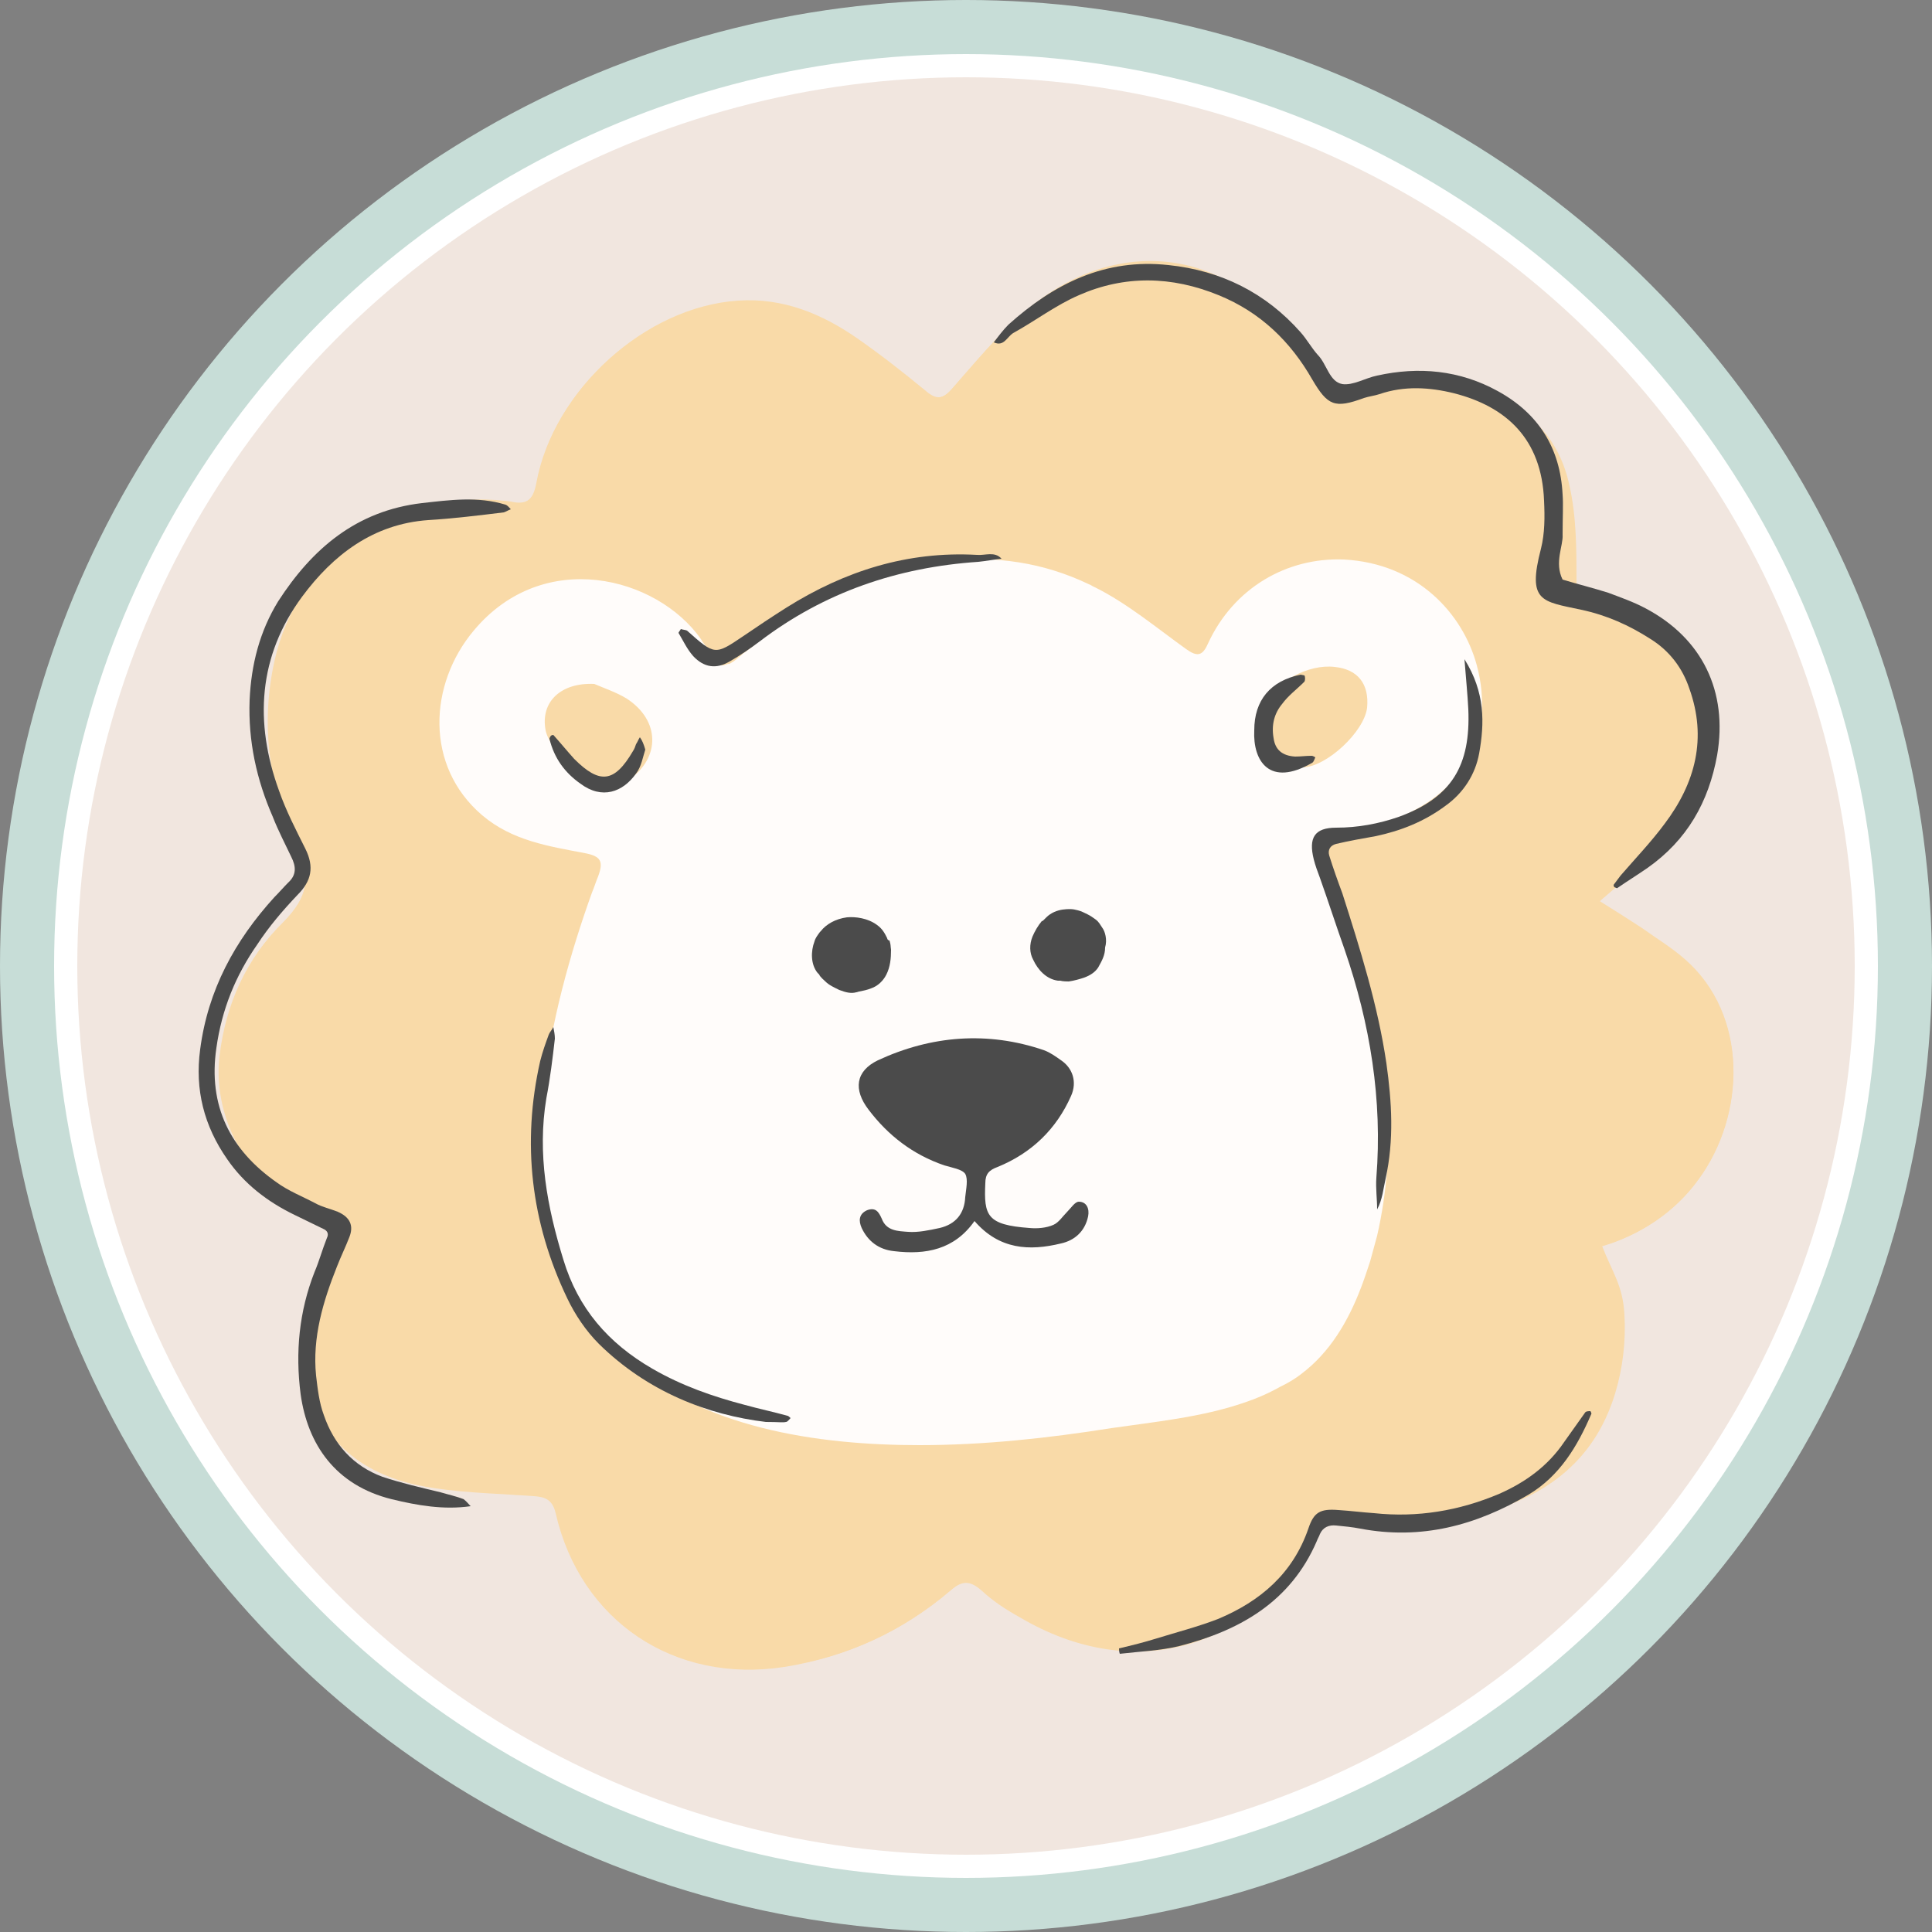 <svg xml:space="preserve" style="enable-background:new 0 0 250 250;" viewBox="0 0 250 250" y="0px" x="0px" xmlns:xlink="http://www.w3.org/1999/xlink" xmlns="http://www.w3.org/2000/svg" id="Layer_1" version="1.1">
<rect x="0" y="0" width="250" height="250" fill="#808080" stroke="none"/>
<style type="text/css">
	.st0{fill:#C7DDD7;}
	.st1{fill:#FFFFFF;}
	.st2{fill:#F1E6DF;}
	.st3{fill:none;}
	.st4{fill:#F9DAA8;}
	.st5{fill:#FFFCFA;}
	.st6{fill:#4B4B4B;}
</style>
<circle r="125" cy="125" cx="125" class="st0"></circle>
<circle r="118" cy="125" cx="125" class="st1"></circle>
<circle r="115" cy="125" cx="125" class="st2"></circle>
<rect height="45.9" width="145.3" class="st3" y="102" x="52.3"></rect>
<g>
	<g>
		<g>
			<path d="M166.7,179c0.8-0.5,1.7-1,2.5-1.5c0.9-0.8,1.7-1.7,2.5-2.6c1.7-2.1,3.1-4.5,4.2-7c0.3-0.9,0.5-1.8,0.8-2.8
				c-1.5,4.4-3.6,8.6-7,11.7C168.8,177.6,167.8,178.3,166.7,179z" class="st4"></path>
			<path d="M140.8,75.5c-7.5-3.6-15.8-4.6-23.8-2.3c-1.3,0.4-2.5,0.8-3.7,1.2c-2.2,0.9-4.4,1.9-6.5,3
				c-0.4,0.2-0.9,0.5-1.3,0.7c0,0,0,0-0.1,0.1C116.2,72.2,128.9,69.9,140.8,75.5z" class="st4"></path>
			<path d="M165.2,179.8c-1.3,0.7-2.8,1.3-4.2,1.8C162.5,181.2,163.9,180.5,165.2,179.8z" class="st4"></path>
			<path d="M100.2,81.4C100.2,81.4,100.3,81.4,100.2,81.4C100.3,81.4,100.2,81.4,100.2,81.4z" class="st4"></path>
			<path d="M101.6,80.4c-0.1,0-0.1,0.1-0.2,0.1C101.5,80.5,101.6,80.5,101.6,80.4C101.7,80.4,101.7,80.4,101.6,80.4z" class="st4"></path>
			<path d="M97.5,83.4C97.5,83.3,97.6,83.3,97.5,83.4C97.6,83.3,97.5,83.3,97.5,83.4z" class="st4"></path>
			<path d="M77.4,113.4c-0.3,0.7-0.5,1.4-0.8,2.1l0,0l0,0C76.9,114.8,77.1,114.1,77.4,113.4z" class="st4"></path>
			<path d="M75.9,170.2c-0.5-0.7-0.9-1.4-1.3-2.1c0.9,1.7,2,3.3,3.3,4.7c0.4,0.5,0.9,1,1.4,1.5c0.4,0.4,0.9,0.8,1.3,1.2
				C78.8,174,77.3,172.2,75.9,170.2z" class="st4"></path>
			<path d="M219.7,152.7c-3.1,4.2-7.6,7.2-12.5,8.6c1.3,3.4,2.7,5.1,2.9,8.9c0.2,3.5-0.2,6.9-1.2,10.2
				c-2.8,9.1-9.6,13.8-18.6,15.8c-5.4,1.2-10.8,1.2-16.1,0.2c-2-0.4-3,0.3-3.9,2c-7.8,15.1-23.6,19.6-38.3,10.9
				c-1.8-1-3.5-2.1-5-3.5c-1.5-1.3-2.5-1.3-4,0c-6.2,5.3-13.4,8.6-21.5,9.9c-14.2,2.2-26.4-5.9-29.6-19.9c-0.4-1.7-1.3-2.1-2.8-2.2
				c-4.2-0.3-8.5-0.4-12.7-1c-7.1-1-12.9-4-15.9-10.9c-2.2-5-1.6-10,0-14.9c0.7-2,1.4-4,2.3-5.9c1.1-2.1,0.5-3-1.6-3.7
				c-8.2-2.8-13.8-11.8-12.8-20.5c0.8-6.8,3.5-12.7,8.2-17.3c3.3-3.3,3.7-5.9,1.7-10.1c-3.5-7.5-4.6-15.5-2.8-23.7
				C38.4,72.4,50.2,64,64.1,64.8c0.6,0,1.3,0,1.9,0.2c2.1,0.5,3-0.3,3.4-2.5c2.2-12,14-22.6,26-23.5c5.8-0.4,10.9,1.7,15.6,5
				c3,2.1,5.8,4.3,8.6,6.6c1.5,1.2,2.4,1.1,3.6-0.3c2.9-3.3,5.7-6.7,9-9.6c12.6-11.1,28.4-8.3,36.8,6.2c1,1.7,1.5,4.3,2.9,4.9
				c1.4,0.6,3.6-0.9,5.5-1.4c4.7-1.3,9.3-1.3,13.9,0.2c6.2,2,10.3,6.2,11.7,12.4c0.9,4,0.9,8.2,0.9,12.4c0,2.2,0.2,3.2,2.6,3.6
				c2.6,0.5,5.2,1.4,7.5,2.6c8.1,4.3,10.6,13.9,5.9,21.8c-2.6,4.3-6.2,7.7-10.1,10.8c-0.8,0.7-1.6,1.4-2.9,2.5
				c2.1,1.4,3.9,2.4,5.5,3.5c1.9,1.3,3.8,2.5,5.5,4C226.3,131.3,225.9,144.3,219.7,152.7z" class="st4"></path>
			<path d="M178.1,160c0.2-0.7,0.4-1.4,0.6-2.1c0.8-4.7,1-9.5,0.8-14.3c0-0.3,0-0.5-0.1-0.8
				C179.8,148.5,179.4,154.3,178.1,160z" class="st4"></path>
			<path d="M218,124.1c-1.7-1.5-3.7-2.7-5.5-4c-1.7-1.1-3.4-2.2-5.5-3.5c1.2-1.1,2-1.8,2.9-2.5
				c3.9-3.1,7.5-6.4,10.1-10.8c4.7-7.9,2.2-17.5-5.9-21.8c-2.3-1.2-4.9-2.1-7.5-2.6c-2.4-0.4-2.6-1.5-2.6-3.6c0-4.1,0-8.4-0.9-12.4
				c-1.3-6.3-5.5-10.5-11.7-12.4c-4.6-1.5-9.3-1.5-13.9-0.2c-1.9,0.5-4.1,2-5.5,1.4s-1.9-3.2-2.9-4.9c-8.4-14.6-24.2-17.3-36.8-6.2
				c-3.3,2.9-6.1,6.3-9,9.6c-1.3,1.5-2.1,1.6-3.6,0.3c-2.8-2.3-5.6-4.5-8.6-6.6c-4.7-3.3-9.8-5.4-15.6-5c-12,0.8-23.8,11.5-26,23.5
				c-0.4,2.2-1.3,3-3.4,2.5c-0.6-0.1-1.2-0.1-1.9-0.2c-13.9-0.9-25.7,7.6-28.6,20.8c-1.8,8.2-0.7,16.2,2.8,23.7
				c1.9,4.2,1.6,6.7-1.7,10.1c-4.7,4.6-7.4,10.6-8.2,17.3c-1,8.7,4.5,17.7,12.8,20.5c2.2,0.7,2.7,1.6,1.6,3.7
				c-1,1.9-1.7,3.9-2.3,5.9c-1.6,5-2.2,10,0,14.9c3,6.9,8.9,9.9,15.9,10.9c4.2,0.6,8.4,0.7,12.7,1c1.5,0.1,2.4,0.6,2.8,2.2
				c3.3,14,15.4,22.1,29.6,19.9c8.1-1.2,15.3-4.6,21.5-9.9c1.5-1.3,2.5-1.3,4,0c1.5,1.3,3.3,2.4,5,3.5c14.7,8.6,30.5,4.2,38.3-10.9
				c0.9-1.8,1.9-2.4,3.9-2c5.4,1,10.8,1,16.1-0.2c9-2,15.8-6.6,18.6-15.8c1-3.3,1.4-6.8,1.2-10.2c-0.2-3.8-1.6-5.5-2.9-8.9
				c5-1.4,9.5-4.4,12.5-8.6C225.9,144.3,226.3,131.3,218,124.1z M80.3,175.4c0.2,0.2,0.4,0.3,0.6,0.5
				C80.7,175.7,80.5,175.5,80.3,175.4z M81.2,176.1c0.2,0.1,0.4,0.3,0.5,0.4C81.5,176.4,81.4,176.3,81.2,176.1z M179,106.5
				c-1.9,0.6-4,0.9-6,1.3c-0.4,0.1-0.7,0.1-0.9,0.2c-0.1,0-0.2,0.1-0.3,0.1c-0.1,0.1-0.3,0.1-0.4,0.2c-0.1,0.1-0.2,0.1-0.3,0.2
				c0,0,0,0-0.1,0.1c-0.4,0.5-0.3,1.1,0.2,2.4l0,0c0.3,0.6,0.5,1.2,0.8,1.9c0,0.1,0.1,0.2,0.1,0.3c3.8,9.3,6.6,19.5,7.3,29.7
				c0,0.3,0,0.5,0.1,0.8c0.3,4.8,0.1,9.6-0.8,14.3c-0.2,0.7-0.4,1.4-0.6,2.1c-0.3,1.1-0.5,2.2-0.9,3.3c-0.2,0.6-0.4,1.2-0.6,1.8
				c-0.2,0.9-0.5,1.9-0.8,2.8c-1.1,2.5-2.5,4.9-4.2,7c-0.8,0.9-1.6,1.8-2.5,2.6c-0.9,0.5-1.7,1-2.5,1.5c-0.5,0.3-1,0.6-1.5,0.8
				c-1.4,0.7-2.8,1.4-4.2,1.8c-5.6,1.8-11.8,2.4-17.2,3.3c-8.2,1.3-16.5,2.2-24.8,2.2c-13.3,0-28.4-2.2-38.4-11.4
				c-0.5-0.4-0.9-0.8-1.3-1.2c0.3,0.3,0.5,0.5,0.8,0.8c-0.3-0.2-0.5-0.5-0.8-0.8c-0.5-0.5-0.9-1-1.4-1.5c-1.3-1.5-2.4-3.1-3.3-4.7
				c-8.8-15.2-3.5-37.3,2-52.7l0,0c0.3-0.7,0.5-1.4,0.8-2.1c0.7-1.8,0.4-2.6-1.7-3c-4.7-0.9-9.4-1.6-13.3-4.9
				c-7.5-6.4-6.9-17-1.1-23.9c9.1-10.7,23.7-7,29.4,1.1c0.2,0.3,0.5,0.6,0.7,1c1,1.5,1.4,2.3,2,2.4c0.1,0,0.3,0,0.5-0.1
				c0.1,0,0.2-0.1,0.3-0.1c0.1-0.1,0.3-0.2,0.5-0.3c0.1-0.1,0.3-0.2,0.4-0.3c0.2-0.1,0.4-0.3,0.6-0.5c0.2-0.1,0.3-0.3,0.5-0.4
				c0.4-0.3,0.9-0.7,1.3-1c0,0,0.1,0,0.1-0.1c0.9-0.7,1.7-1.3,2.6-1.9l0,0c0.4-0.3,0.8-0.5,1.2-0.8c0.1,0,0.1-0.1,0.2-0.1l0,0
				c1.2-0.8,2.4-1.5,3.6-2.2c0,0,0,0,0.1-0.1c0.4-0.2,0.9-0.5,1.3-0.7c2.2-1,4.3-2.1,6.5-3c1.2-0.5,2.5-0.9,3.7-1.2
				c8.1-2.3,16.3-1.3,23.8,2.3l0,0c0.3,0.1,0.5,0.3,0.8,0.4c4.2,2.1,8,5.2,11.8,8c1.4,1,2.1,0.9,2.8-0.7
				c3.4-7.2,10.3-11.2,17.6-10.9c9.5,0.4,15.4,6.9,17.2,13.7C193.6,95,189.5,103.2,179,106.5z" class="st4"></path>
			<path d="M81.2,90.5c-1.3-0.8-2.8-1.3-4.2-1.9c-4.4-0.2-7,2.3-6.3,6c0.6,2.9,5.7,7.2,8.6,7.1c0.7,0,1.6-0.3,2.2-0.7
				C85.5,98,85.4,93.2,81.2,90.5z" class="st4"></path>
			<path d="M172.7,86.3c-3.4-0.4-7.6,1.8-9.2,4.9c-1.5,2.9,1.9,8.2,5.1,8.1c3.1-0.1,7.9-4.6,8.3-7.7
				C177.2,88.5,175.7,86.6,172.7,86.3z" class="st4"></path>
			<path d="M171.1,108.5c0.1-0.1,0.2-0.2,0.3-0.2c0.1-0.1,0.2-0.1,0.4-0.2c0.1,0,0.2-0.1,0.3-0.1
				c0.3-0.1,0.6-0.2,0.9-0.2c2-0.4,4-0.7,6-1.3c10.5-3.3,14.5-11.5,12.1-20.4c-1.8-6.7-7.7-13.2-17.2-13.7
				c-7.4-0.3-14.3,3.7-17.6,10.9c-0.7,1.6-1.4,1.7-2.8,0.7c-3.9-2.8-7.6-5.9-11.8-8c-0.3-0.1-0.5-0.3-0.8-0.4l0,0
				c-11.9-5.7-24.6-3.3-35.5,2.7c-1.2,0.7-2.5,1.4-3.6,2.2c-0.1,0-0.1,0.1-0.2,0.1c-0.4,0.3-0.8,0.5-1.2,0.8l0,0
				c-0.9,0.6-1.8,1.2-2.6,1.9c0,0-0.1,0-0.1,0.1c-0.4,0.3-0.9,0.7-1.3,1c-0.2,0.1-0.4,0.3-0.5,0.4c-0.2,0.2-0.4,0.3-0.6,0.5
				c-0.1,0.1-0.3,0.2-0.4,0.3c-0.2,0.1-0.3,0.2-0.5,0.3c-0.3,0-0.4,0.1-0.5,0.1c-0.2,0.1-0.3,0.1-0.5,0.1c-0.6-0.1-1.1-0.9-2-2.4
				c-0.2-0.3-0.5-0.6-0.7-1c-5.7-8.1-20.4-11.9-29.4-1.1c-5.8,6.9-6.4,17.5,1.1,23.9c3.9,3.3,8.6,4,13.3,4.9c2.1,0.4,2.4,1.1,1.7,3
				c-0.3,0.7-0.5,1.4-0.8,2.1l0,0c-5.5,15.3-10.8,37.4-2,52.7c0.4,0.7,0.8,1.4,1.3,2.1c1.4,2,3,3.8,4.7,5.3
				c10,9.2,25.1,11.4,38.4,11.4c8.3,0,16.6-0.9,24.8-2.2c5.5-0.8,11.7-1.4,17.2-3.3c1.5-0.5,2.9-1.1,4.2-1.8c0.5-0.3,1-0.5,1.5-0.8
				c1.1-0.6,2.1-1.4,3-2.2c3.4-3.1,5.5-7.3,7-11.7c0.2-0.6,0.4-1.2,0.6-1.8c0.3-1.1,0.6-2.2,0.9-3.3c1.3-5.7,1.7-11.5,1.3-17.2
				c-0.6-10.2-3.5-20.3-7.3-29.7c0-0.1-0.1-0.2-0.1-0.3c-0.3-0.6-0.5-1.2-0.8-1.9l0,0C170.8,109.7,170.6,109,171.1,108.5
				L171.1,108.5z M81.4,100.9c-0.6,0.4-1.4,0.7-2.2,0.7c-2.9,0.1-8-4.2-8.6-7.1c-0.7-3.7,2-6.2,6.3-6c1.4,0.6,2.9,1.1,4.2,1.9
				C85.4,93.2,85.5,98,81.4,100.9z M168.6,99.3c-3.2,0.1-6.6-5.2-5.1-8.1c1.6-3,5.8-5.3,9.2-4.9c3,0.3,4.5,2.2,4.2,5.3
				C176.5,94.7,171.7,99.2,168.6,99.3z" class="st5"></path>
		</g>
		<g>
			<path d="M126.1,158c-2.6,3.7-6.3,4.4-10.4,3.9c-2-0.2-3.4-1.3-4.2-3c-0.4-0.9-0.4-1.8,0.7-2.3
				c1.1-0.4,1.5,0.2,1.9,1.1c0.6,1.6,2.1,1.6,3.4,1.7c1.3,0.1,2.7-0.2,4.1-0.5c2.1-0.5,3.2-1.9,3.3-4c0.1-1,0.4-2.3,0-3
				c-0.4-0.6-1.7-0.8-2.7-1.1c-4.1-1.4-7.3-3.9-9.8-7.2c-2-2.6-1.7-5,1.2-6.4c6.9-3.2,14.2-3.8,21.5-1.3c0.8,0.3,1.5,0.8,2.2,1.3
				c1.5,1,2.1,2.8,1.3,4.6c-1.9,4.3-5.1,7.4-9.5,9.2c-1.1,0.4-1.6,0.9-1.6,2.1c-0.2,4.2,0.2,5.4,5.7,5.8c1,0.1,2.2,0,3.1-0.4
				c0.7-0.3,1.2-1.1,1.8-1.7c0.5-0.5,1-1.3,1.5-1.3c1,0,1.4,0.9,1.2,1.9c-0.4,1.9-1.7,3.1-3.5,3.5
				C133.2,161.9,129.3,161.7,126.1,158z" class="st6"></path>
			<g>
				<path d="M142.6,120c-0.2-0.3-0.4-0.7-0.8-1c-0.4-0.3-0.7-0.5-1.1-0.7c-0.4-0.2-0.8-0.4-1.2-0.5
					c-0.7-0.2-1.2-0.2-2-0.1c-0.7,0.1-1.5,0.4-2.1,1c-0.1,0.1-0.2,0.2-0.3,0.3c-0.1,0.1-0.2,0.2-0.3,0.2c-0.5,0.6-0.9,1.3-1.2,2
					c-0.4,1-0.4,2.1,0.1,3c0.6,1.3,1.7,2.5,3.2,2.7c0.1,0,0.2,0,0.3,0c0.3,0.1,1,0.1,1.1,0.1c0.7-0.1,1.4-0.3,2-0.5
					c0.8-0.3,1.4-0.7,1.8-1.3c0.5-0.9,0.9-1.6,0.9-2.6C143.3,121.6,143,120.5,142.6,120z" class="st6"></path>
				<path d="M114.8,121.4C114.8,121.4,114.7,121.4,114.8,121.4c-0.3-0.6-0.6-1.2-1.3-1.7c-1.2-0.9-2.8-1.1-3.9-1
					c-1.5,0.2-2.7,0.9-3.4,1.8l0,0c0,0,0,0-0.1,0.1c-0.3,0.4-0.6,0.8-0.7,1.2c-0.5,1.3-0.5,3,0.4,4.1c0.1,0.1,0.1,0.1,0.2,0.2
					c0.1,0.3,0.7,0.8,0.8,0.9c0.5,0.5,1.2,0.8,1.8,1.1c0.8,0.3,1.5,0.5,2.2,0.3c0.1,0,0.3-0.1,0.4-0.1c0.5-0.1,1-0.2,1.5-0.4
					c0.9-0.3,1.6-1,2-1.8c0.5-1,0.6-2.1,0.6-3.2c-0.1-0.7,0-0.5-0.2-1.2C114.9,121.7,114.8,121.5,114.8,121.4z" class="st6"></path>
			</g>
		</g>
	</g>
	<path d="M60.9,194.9c-3.5,0.5-6.9-0.1-10.2-0.9c-7.3-1.8-10.9-7.1-11.8-13.6c-0.7-5.4-0.2-10.7,1.8-15.8
		c0.6-1.4,1-2.9,1.6-4.4c0.3-0.6,0-1-0.5-1.2c-1.2-0.6-2.5-1.2-3.7-1.8c-3.5-1.7-6.5-4-8.7-7.2c-3-4.3-4.2-9-3.5-14.2
		c1-7.7,4.5-14.1,9.6-19.7c0.6-0.6,1.2-1.3,1.8-1.9c1.1-1,1-2.1,0.4-3.3c-0.8-1.7-1.7-3.4-2.4-5.2c-2.1-4.8-3.2-9.8-3-15.1
		c0.2-4.6,1.3-8.9,3.7-12.8c4.4-6.8,10.1-11.7,18.6-12.7c3.6-0.4,7.2-0.9,10.8,0.2c0.3,0.1,0.5,0.4,0.7,0.6
		c-0.3,0.1-0.6,0.3-0.9,0.4c-3.3,0.4-6.5,0.8-9.8,1c-7.1,0.5-12.3,4.5-16.3,9.9c-5.7,7.7-6.2,16.3-3,25.1c0.9,2.6,2.2,5.1,3.4,7.5
		s0.8,4.2-1,6c-1.9,2-3.7,4.1-5.2,6.4c-2.8,4-4.6,8.4-5.3,13.4c-1.1,7.5,1.8,13.2,7.8,17.4c1.5,1.1,3.3,1.8,5,2.7
		c0.9,0.5,1.9,0.7,2.9,1.1c1.6,0.7,2.1,1.8,1.5,3.3c-0.5,1.3-1.1,2.5-1.6,3.8c-1.8,4.5-3.2,9.2-2.7,14.1c0.2,1.7,0.4,3.5,1,5.1
		c1.3,3.8,3.8,6.6,7.6,8c2.4,0.8,5,1.4,7.5,2c1,0.3,2,0.5,3,0.9C60.4,194.3,60.6,194.6,60.9,194.9z" class="st6"></path>
	<path d="M202.2,69.2c0.1,1.4-1.1,3.6,0,5.8c2,0.6,4,1.1,5.9,1.7c1.6,0.6,3.3,1.2,4.8,2c7.4,3.9,10.7,10.8,9.3,19
		c-1.1,6.1-3.9,11-9,14.6c-1.3,0.9-2.6,1.7-3.9,2.6c-0.1,0.1-0.3-0.1-0.4-0.1c-0.1-0.1-0.1-0.3-0.1-0.3c0.3-0.4,0.6-0.8,0.9-1.2
		c1.9-2.2,4-4.4,5.7-6.7c4-5.3,5.5-11.1,3.2-17.5c-0.9-2.7-2.6-4.9-5-6.4c-2.8-1.8-5.7-3.1-9-3.8c-5.1-1.1-7-1-5.2-7.9
		c0.5-2,0.5-4.1,0.4-6.2c-0.3-8.1-5-12.2-11.6-13.9c-3.2-0.8-6.5-1-9.7,0.1c-0.6,0.2-1.4,0.3-2,0.5c-3.8,1.4-4.7,1-6.7-2.4
		c-2.8-4.9-6.7-8.7-12.1-10.9c-6.1-2.5-12.2-2.6-18.1,0c-3,1.3-5.6,3.3-8.5,4.9c-0.8,0.5-1.2,1.8-2.5,1.2c0.6-0.8,1.2-1.6,1.9-2.3
		c5.9-5.3,12.5-8.6,20.7-7.7c6.8,0.7,12.6,3.6,17.1,8.7c0.8,0.9,1.4,2,2.2,2.9c1.2,1.2,1.5,3.5,3.2,3.8c1.4,0.2,3-0.8,4.5-1.1
		c5.4-1.2,10.7-0.7,15.6,2c5.3,2.9,8.1,7.4,8.4,13.4C202.3,65.3,202.2,66.9,202.2,69.2z" class="st6"></path>
	<path d="M189.5,85.3c2.7,4.3,2.6,8.3,1.9,12.2c-0.5,2.7-2,5.1-4.4,6.8c-2.7,2-5.7,3.2-9,3.9c-1.7,0.3-3.4,0.6-5.1,1
		c-0.8,0.2-1.1,0.8-0.9,1.5c0.5,1.6,1.1,3.3,1.7,4.9c2.3,7.2,4.6,14.5,5.7,22c0.7,5,1,9.9-0.1,14.9c-0.3,1.3-0.4,2.7-1.1,4
		c0-1.4-0.2-2.7-0.1-4.1c0.8-10.1-0.8-19.9-4.1-29.5c-1.1-3.1-2.1-6.2-3.2-9.3c-0.3-0.8-0.6-1.6-0.8-2.4c-0.7-2.8,0.1-4.1,2.9-4.1
		c2.8,0,5.5-0.5,8.1-1.4c6.9-2.5,9.3-6.7,9-13.9C189.9,89.8,189.7,87.9,189.5,85.3z" class="st6"></path>
	<path d="M144.8,213.3c1.7-0.4,3.3-0.8,4.9-1.3c2.6-0.8,5.3-1.5,7.9-2.5c5.5-2.3,9.7-5.9,11.7-11.7
		c0.7-2.1,1.5-2.6,3.9-2.4c1.6,0.1,3.1,0.3,4.6,0.4c5.6,0.6,11-0.3,16.2-2.5c3.4-1.5,6.3-3.6,8.4-6.7c0.9-1.3,1.8-2.5,2.7-3.8
		c0.1-0.2,0.5-0.2,0.7-0.2c0,0,0.2,0.3,0.1,0.4c-1.8,4.2-4.1,8-8.1,10.4c-6.8,4-13.9,5.9-21.8,4.4c-1-0.2-2.1-0.3-3.1-0.4
		c-0.9-0.1-1.7,0.2-2.1,1.1c-0.1,0.3-0.3,0.6-0.4,0.9c-3.4,7.9-10,11.6-17.8,13.6c-2.5,0.6-5.1,0.7-7.7,1
		C144.8,213.7,144.8,213.5,144.8,213.3z" class="st6"></path>
	<path d="M99.1,184c-7.5-0.9-15.3-3.9-21.6-10.1c-1.7-1.7-3.1-3.8-4.1-5.9c-4.7-9.8-5.9-20.1-3.5-30.7
		c0.3-1.2,0.7-2.3,1.1-3.4c0.1-0.3,0.4-0.6,0.6-1c0.1,0.5,0.2,1,0.2,1.5c-0.3,2.6-0.6,5.1-1.1,7.7c-1.2,7.2,0.1,14.1,2.2,20.9
		c1.9,6.3,5.8,10.8,11.5,14.1c3.8,2.2,7.8,3.6,12,4.7c1.8,0.5,3.7,0.9,5.5,1.4c0.1,0,0.3,0.2,0.4,0.3c-0.2,0.2-0.4,0.5-0.6,0.5
		C101.3,184.1,100.8,184,99.1,184z" class="st6"></path>
	<path d="M88.1,81.4c0.3,0.1,0.6,0.1,0.8,0.2c3.6,3.2,3.6,3.2,7.3,0.7c1.9-1.3,3.7-2.5,5.6-3.7
		c7.5-4.7,15.6-7.3,24.6-6.8c1.1,0.1,2.3-0.5,3.2,0.5c-1,0.1-2,0.3-3,0.4c-10.4,0.7-19.9,3.9-28.3,10.3c-1.2,0.9-2.5,1.8-3.9,2.6
		c-1.7,1-3.3,0.8-4.7-0.7c-0.8-0.9-1.3-2-1.9-3C87.8,81.8,88,81.6,88.1,81.4z" class="st6"></path>
	<path d="M162.3,94.5c0-3.9,2.1-6.4,6-7.2c0.1,0,0.4,0.1,0.5,0.1c0.1,0.2,0.1,0.6,0,0.8c-1,1-2.1,1.8-2.9,2.9
		c-1,1.2-1.4,2.7-1.1,4.4c0.2,1.5,1.1,2.3,2.8,2.4c0.7,0,1.4-0.1,2.1-0.1c0.2,0,0.3,0.1,0.5,0.2c-0.1,0.2-0.2,0.6-0.4,0.7
		C164.3,101.9,162.1,98.5,162.3,94.5z" class="st6"></path>
	<path d="M83.5,97c-0.3,0.9-0.5,2.2-1.2,3.1c-1.7,2.4-4.4,3.4-7.2,1.3c-2-1.4-3.4-3.3-4-5.8c0-0.1,0.1-0.3,0.2-0.4
		s0.3-0.1,0.3-0.1c0.9,1,1.8,2.1,2.7,3.1c3.3,3.3,5.2,3.1,7.6-1c0.2-0.3,0.3-0.6,0.4-0.9c0.2-0.3,0.3-0.6,0.5-0.9
		C83.1,95.8,83.3,96.3,83.5,97z" class="st6"></path>
</g>
</svg>
